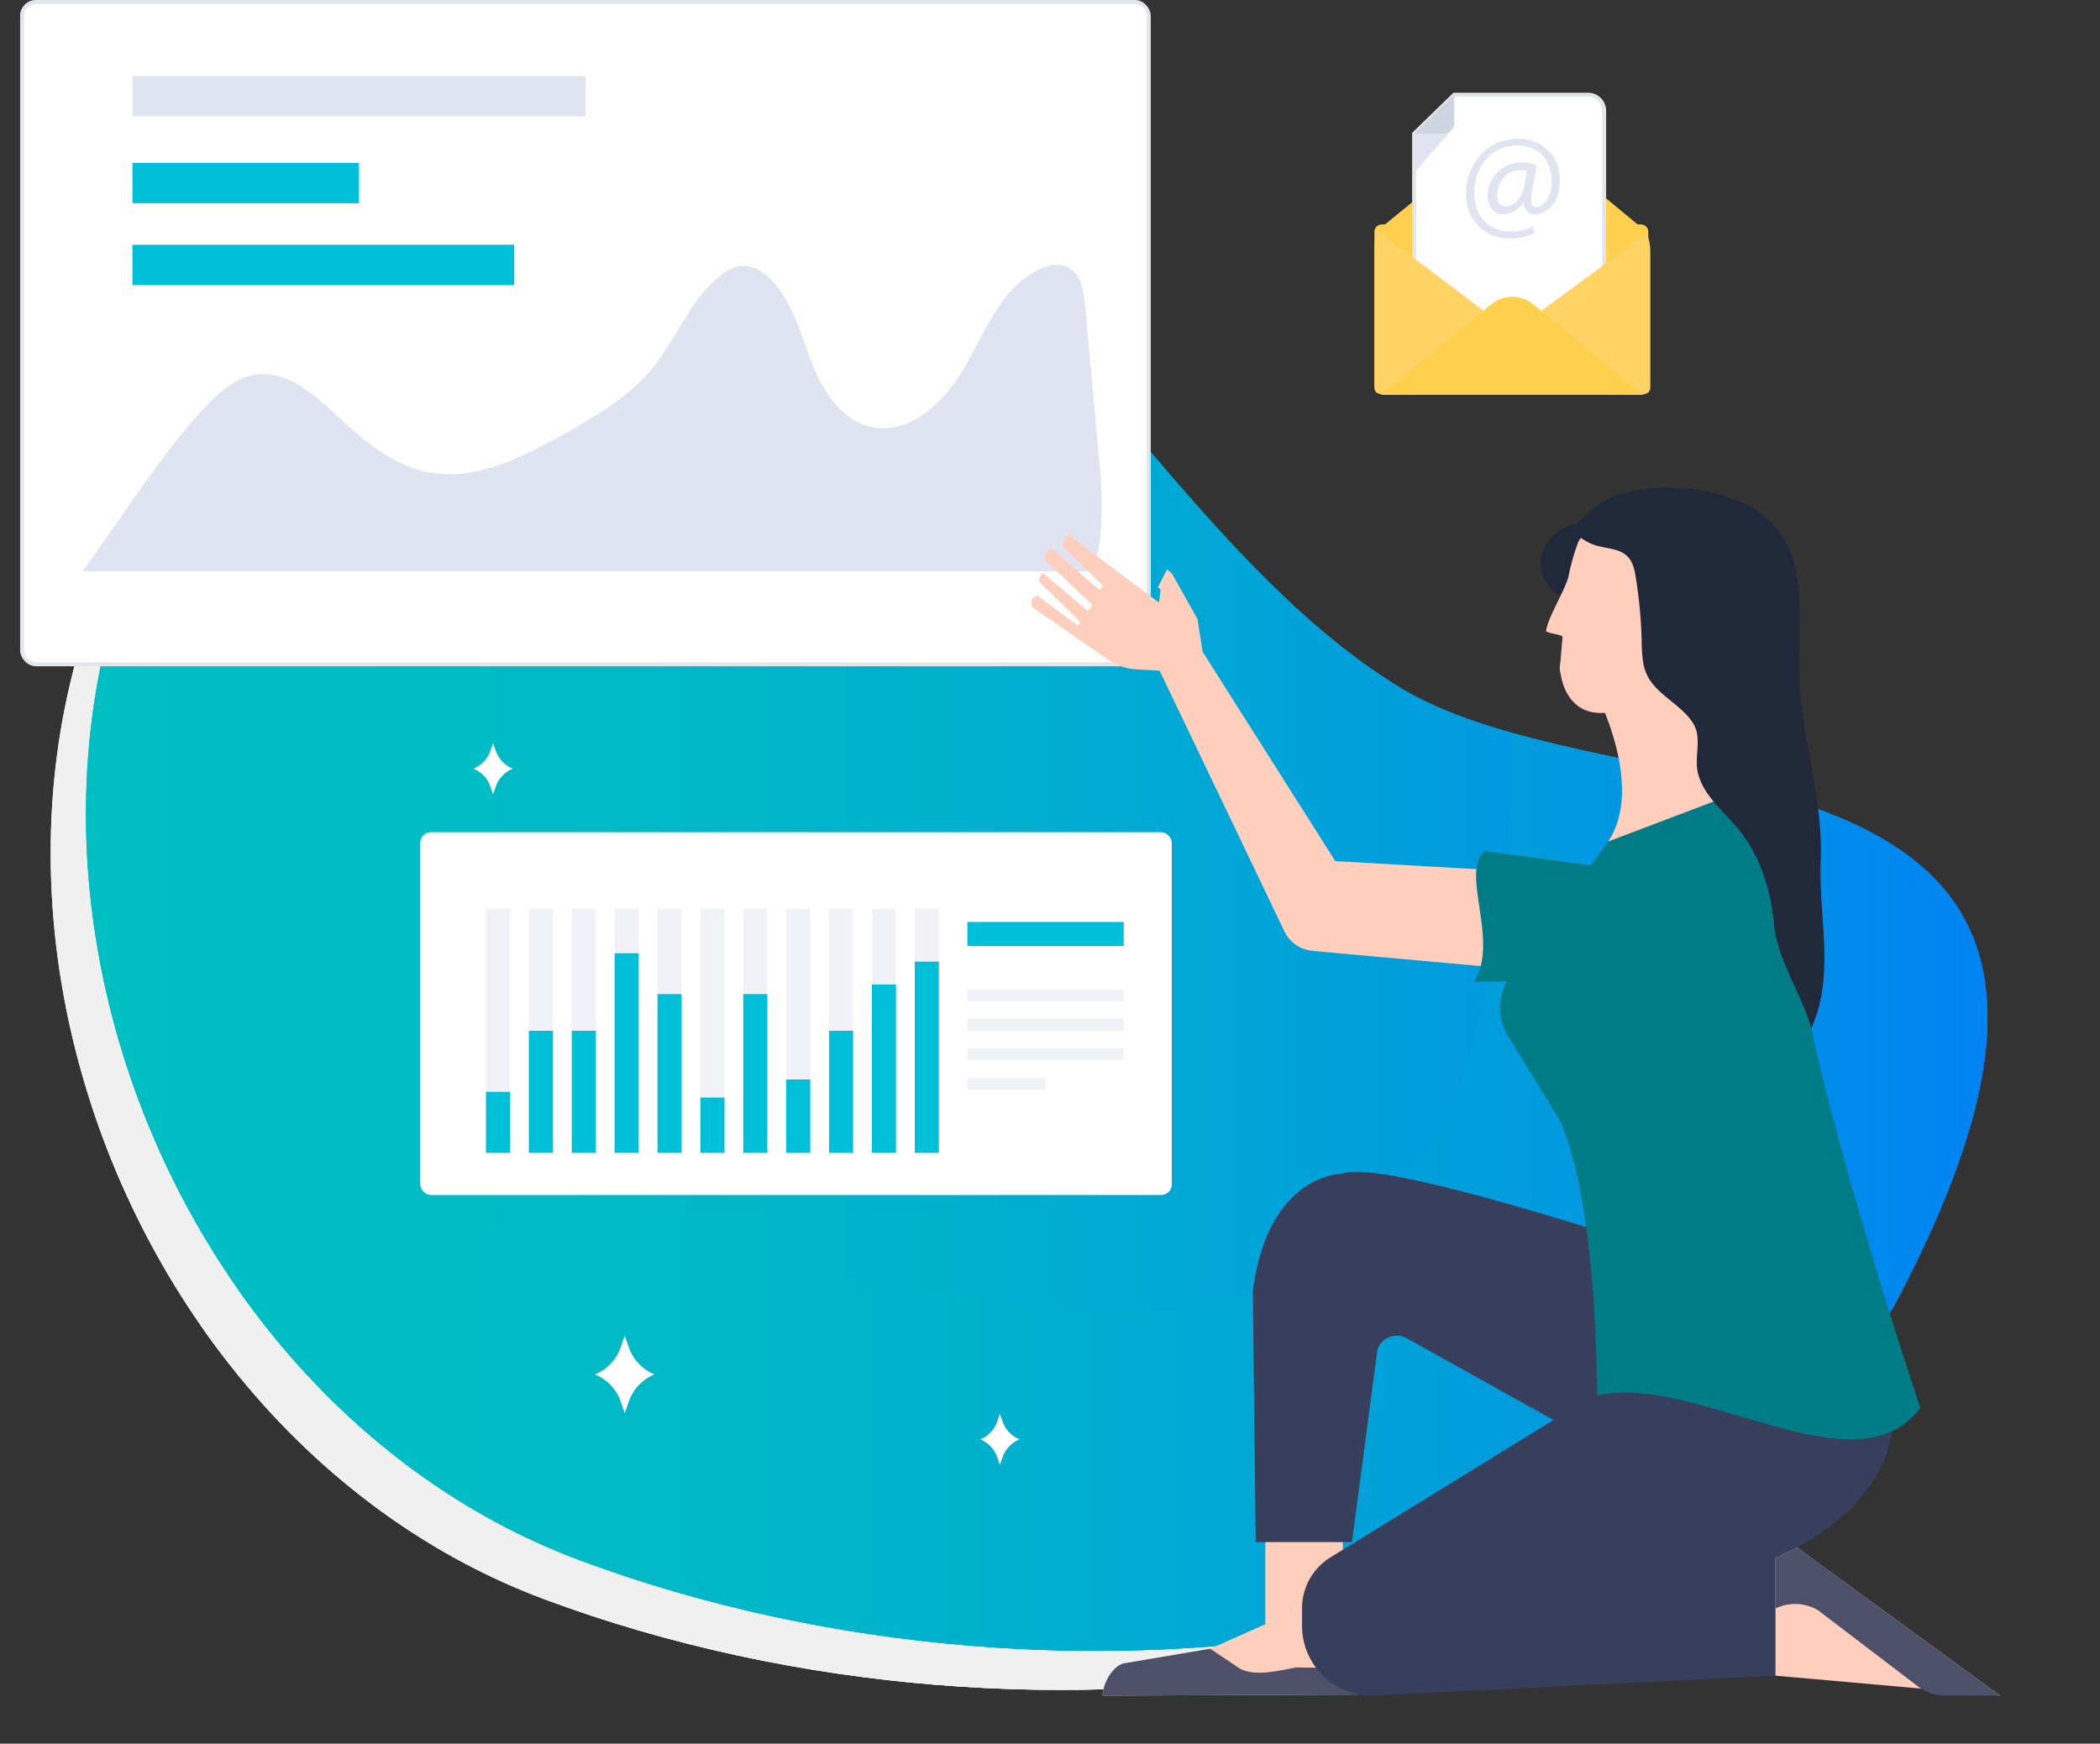 <svg id="Layer_1" data-name="Layer 1" xmlns="http://www.w3.org/2000/svg" xmlns:xlink="http://www.w3.org/1999/xlink" viewBox="0 0 529.94 439.984"><rect x="0" y="0" width="529.94" height="439.984" fill="#333333" stroke="none"/><defs><style>.cls-1{fill:none;}.cls-2{fill:#f0f0f0;}.cls-3{clip-path:url(#clip-path);}.cls-4{fill:url(#linear-gradient);}.cls-5{clip-path:url(#clip-path-2);}.cls-6{fill:url(#linear-gradient-3);}.cls-7,.cls-8{fill:#fff;}.cls-8{stroke:#e3e5e8;stroke-miterlimit:10;}.cls-9{fill:#e0e4f0;}.cls-10{fill:#00bfd8;}.cls-11{fill:#ffcebd;}.cls-12{fill:#4d5068;}.cls-13{fill:#373f5c;}.cls-14{fill:#212839;}.cls-15{fill:#007c86;}.cls-16{fill:#ffd04d;}.cls-17{fill:#ced4e0;}.cls-18{fill:#ffd364;}.cls-19{fill:#f0f2f7;}</style><clipPath id="clip-path" transform="translate(2.702 -2.146)"><path class="cls-1" d="M342.031,185.68C257.041,134.324,216.938-23.454,85.745,70.83S8.953,358.823,134.671,405.672s287.468,20.383,332.986-66.648C545.435,190.314,399.039,220.129,342.031,185.68Z"/></clipPath><linearGradient id="linear-gradient" x1="18.977" y1="206.885" x2="498.834" y2="206.885" gradientTransform="matrix(1, 0, 0, -1, 0, 432)" gradientUnits="userSpaceOnUse"><stop offset="0" stop-color="#00bfc2"/><stop offset="0.246" stop-color="#00bbc5"/><stop offset="0.49" stop-color="#00afcf"/><stop offset="0.732" stop-color="#009bdf"/><stop offset="0.972" stop-color="#0080f5"/><stop offset="1" stop-color="#007cf8"/></linearGradient><clipPath id="clip-path-2" transform="translate(2.702 -2.146)"><path class="cls-1" d="M350.921,175.823C265.948,124.468,225.836-33.31,94.643,60.974S17.851,348.967,143.571,395.816,431.039,416.2,476.558,329.168C554.335,180.458,407.936,210.273,350.921,175.823Z"/></clipPath><linearGradient id="linear-gradient-3" x1="6.201" y1="144.679" x2="527.238" y2="144.679" xlink:href="#linear-gradient"/></defs><title>details-1</title><path class="cls-2" d="M342.031,185.68C257.041,134.324,216.938-23.454,85.745,70.83S8.953,358.823,134.671,405.672s287.468,20.383,332.986-66.648C545.435,190.314,399.039,220.129,342.031,185.68Z" transform="translate(2.702 -2.146)"/><path class="cls-2" d="M342.031,185.68C257.041,134.324,216.938-23.454,85.745,70.83S8.953,358.823,134.671,405.672s287.468,20.383,332.986-66.648C545.435,190.314,399.039,220.129,342.031,185.68Z" transform="translate(2.702 -2.146)"/><g class="cls-3"><path class="cls-2" d="M-2.7,368.221s72.47-72.67,193.512-38.193,192.307,4.928,177.278-177.8c0,0,170.128,23.736,148.316,144.622C489.935,443.562,148.253,499.543-2.7,368.221Z" transform="translate(2.702 -2.146)"/></g><path class="cls-4" d="M350.921,175.823C265.948,124.468,225.836-33.31,94.643,60.974S17.851,348.967,143.571,395.816,431.039,416.2,476.558,329.168C554.335,180.458,407.936,210.273,350.921,175.823Z" transform="translate(2.702 -2.146)"/><path class="cls-4" d="M350.921,175.823C265.948,124.468,225.836-33.31,94.643,60.974S17.851,348.967,143.571,395.816,431.039,416.2,476.558,329.168C554.335,180.458,407.936,210.273,350.921,175.823Z" transform="translate(2.702 -2.146)"/><g class="cls-5"><path class="cls-6" d="M6.2,358.365s72.47-72.67,193.512-38.193,192.307,4.928,177.278-177.8c0,0,170.128,23.736,148.316,144.622C498.833,433.706,157.151,489.686,6.2,358.365Z" transform="translate(2.702 -2.146)"/></g><path class="cls-7" d="M207.522,243.9l-1.148-3.29-1.148,3.29a11.485,11.485,0,0,1-6.379,6.5h0a11.482,11.482,0,0,1,6.379,6.5l1.148,3.29,1.148-3.29a11.485,11.485,0,0,1,6.389-6.493h0A11.485,11.485,0,0,1,207.522,243.9Z" transform="translate(2.702 -2.146)"/><path class="cls-7" d="M156.09,342.446l-1.148-3.29-1.136,3.29a11.485,11.485,0,0,1-6.379,6.5h0a11.485,11.485,0,0,1,6.379,6.5l1.148,3.29,1.148-3.29a11.482,11.482,0,0,1,6.379-6.5h0A11.482,11.482,0,0,1,156.09,342.446Z" transform="translate(2.702 -2.146)"/><path class="cls-7" d="M250.379,361.051l-0.759-2.171-0.756,2.171a7.577,7.577,0,0,1-4.209,4.285h0a7.577,7.577,0,0,1,4.209,4.285l0.756,2.171,0.759-2.171a7.577,7.577,0,0,1,4.209-4.285h0A7.577,7.577,0,0,1,250.379,361.051Z" transform="translate(2.702 -2.146)"/><path class="cls-7" d="M122.483,191.82l-0.759-2.171-0.756,2.171a7.574,7.574,0,0,1-4.209,4.285h0a7.577,7.577,0,0,1,4.209,4.285l0.756,2.171,0.759-2.171a7.577,7.577,0,0,1,4.209-4.285h0A7.577,7.577,0,0,1,122.483,191.82Z" transform="translate(2.702 -2.146)"/><rect class="cls-8" x="5.579" y="0.5" width="284.321" height="167.124" rx="3.463" ry="3.463"/><rect class="cls-9" x="33.42" y="19.203" width="114.32" height="10.178"/><rect class="cls-10" x="33.42" y="41.095" width="57.16" height="10.178"/><path class="cls-9" d="M18.117,146.314c9.348-12.675,19.405-28.952,30.108-40.506,3.771-4.071,8.042-8.295,13.529-9.122,7.748-1.168,14.574,4.732,20.294,10.087,6.84,6.4,14.345,12.875,23.554,14.591,11.343,2.113,22.575-3.419,32.692-8.964,8.814-4.831,17.777-9.991,24.044-17.849,6.034-7.566,9.414-17.441,17.2-23.19a9.923,9.923,0,0,1,4.608-2.094c2.936-.346,5.732,1.41,7.793,3.529,5.39,5.539,7.321,13.452,10.113,20.659s7.5,14.691,15.035,16.392c9.813,2.214,18.7-6.418,23.691-15.15s8.887-18.974,17.6-24c2.693-1.554,6.18-2.461,8.839-.851,2.934,1.777,3.547,5.7,3.86,9.112q1.949,21.262,3.9,42.524c0.54,5.888.939,20-2.472,24.835H18.117Z" transform="translate(2.702 -2.146)"/><path class="cls-11" d="M316.6,411.987l-13.911,6.185-22.237,5.691a6.29,6.29,0,0,0-4.91,6.136h0l64.9-.278-1.591-11.377-9.271-6.357H316.6Z" transform="translate(2.702 -2.146)"/><path class="cls-12" d="M310.194,423.184l-7.5-5.012-21.783,3.682c-2.871.645-5.364,5.2-5.364,8.145h0l64.9-.278-1.591-11.377-5.3,4.636L324.3,422.9C320.029,423.708,314.02,425.271,310.194,423.184Z" transform="translate(2.702 -2.146)"/><polygon class="cls-11" points="338.872 416.199 319.303 411.249 319.303 384.264 338.872 384.264 338.872 416.199"/><path class="cls-13" d="M474.3,337.574S350.319,292.75,335.878,298.3c0,0-18.489-.019-22.418,29.421l0.715,63.547h24.3l6.408-48.513a5.164,5.164,0,0,1,7.426-2.922l74.929,41.747Z" transform="translate(2.702 -2.146)"/><path class="cls-13" d="M407.991,348.941l-74.957,46.183a15.063,15.063,0,0,0-7.162,12.824v4.435A17.616,17.616,0,0,0,343.488,430l101.853-5.033V395.3s31.219-12.155,29.669-38.145Z" transform="translate(2.702 -2.146)"/><polygon class="cls-11" points="453.517 390.513 504.732 427.854 504.732 427.854 448.044 422.821 448.044 393.153 453.517 390.513"/><path class="cls-12" d="M450.815,392.658l-5.474,2.64v12.715h0a11.418,11.418,0,0,1,10.721.426l25.206,19.213A11.472,11.472,0,0,0,488.221,430H502.03Z" transform="translate(2.702 -2.146)"/><path class="cls-11" d="M400.309,177.552s12.1,23.178,2.782,36.953l32.981-3.055-13.182-41.943Z" transform="translate(2.702 -2.146)"/><path class="cls-14" d="M426.34,166.113a27.983,27.983,0,0,0-2.817-7.575c-3.6-7.393-7.451-15.1-14.138-19.882-2.94-2.1-6.341-3.568-9.013-6l-1.943,1.185-3.579.619a10.8,10.8,0,0,0-8.068,6.418,9.286,9.286,0,0,0,2.049,9.934c1.579,1.5,3.658,2.319,5.56,3.377A24.212,24.212,0,0,1,404,164.041a36.108,36.108,0,0,0,2.376,4.409c3,4.181,8.523,5.5,13.564,6.518a5.719,5.719,0,0,0,2.879.082,4.061,4.061,0,0,0,1.769-1.279A9.448,9.448,0,0,0,426.34,166.113Z" transform="translate(2.702 -2.146)"/><path class="cls-11" d="M425.237,157.064a138.244,138.244,0,0,0-8.845-14.178,9.4,9.4,0,0,0-8.148-4.7,74.692,74.692,0,0,0-11.951-.392l-0.616.858a52.963,52.963,0,0,0-2.53,8.783c-0.644,3.173-5.358,10.7-5.685,13.937-0.048.48,4.2,0.96,4.153,1.441-0.16,1.713-.3,3.428-0.437,5.136-0.258,3.195-.513,2.15.152,5.285s2.4,6.2,5.22,7.711c3.184,1.706,7.086,1.167,10.562.185a47.73,47.73,0,0,0,13.76-6.4c3.54-2.4,7.02-5.815,7.063-10.09C427.963,161.927,426.58,159.423,425.237,157.064Z" transform="translate(2.702 -2.146)"/><path class="cls-15" d="M450.318,222.005C443.441,243.234,481.9,357.418,481.9,357.418c-16.423,21.722-56.048-8.742-81.588-3.179,0,0,.269-47.947-9.4-69.4L377.892,263.63a13.888,13.888,0,0,1,.619-15.451l24.579-33.673,35.2-13.361a7.412,7.412,0,0,1,8.315,2.174h0A19.7,19.7,0,0,1,450.318,222.005Z" transform="translate(2.702 -2.146)"/><path class="cls-14" d="M456.759,219.063c0.616-15.775-5.045-31.186-5.458-46.968-0.321-12.253,2.182-25.849-5.086-35.718-6-8.144-16.956-10.946-27.069-11.135a37.087,37.087,0,0,0-14.563,2.168,23.918,23.918,0,0,0-7.639,5.128c-1.183,1.171-2.485,2.247-1.911,3.816,0.515,1.409,2.962,2.667,4.249,3.161,1.826,0.7,3.816.841,5.7,1.381,4.467,1.284,4.767,4.571,5.364,8.63a120.344,120.344,0,0,1,1.239,14.356,35.9,35.9,0,0,0,.406,5.635,11.906,11.906,0,0,0,.82,2.7c1.43,3.183,4.4,5.345,7.09,7.563,2.176,1.791,4.927,4.2,5.569,7.093,0.747,3.368-.558,7.012.355,10.527,1.472,5.669,6.546,9.511,10.25,14.049,5.512,6.754,8.15,15.487,8.934,24.171s7.929,19.445,9.342,26.087C460.467,248.075,456.176,233.995,456.759,219.063Z" transform="translate(2.702 -2.146)"/><path class="cls-11" d="M289.926,171.373l31.494,65.777a8.731,8.731,0,0,0,7.088,4.925l76.446,6.914a12.748,12.748,0,0,0,13.873-13.483h0a12.749,12.749,0,0,0-12-11.941l-72.564-4.131-33.489-52.838-1.268-8.213-6.472-11.514-1.245-1.085-2.278,4.536,0.655,0.616-0.392,3.246-9.727-7.227-13.08-9.876c-0.809.189-1.631,2.15-1.492,2.969l10.109,9.76-0.773,1.264-12.253-10.7c-0.845.166-1.695,2.23-1.547,3.079l11.976,11.387-1.157,1.469-11.266-9.5c-0.572.117-1.146,1.513-1.05,2.089l10.3,10.062a1.256,1.256,0,0,1-.58,1.017l-10.084-7.483c-2.3.348-1.453,2.451-1.354,2.839l19.152,13.275a13.837,13.837,0,0,0,7.128,2.445Z" transform="translate(2.702 -2.146)"/><path class="cls-15" d="M423.3,234.873a13.683,13.683,0,0,0-12.879-12.817l-38.4-5.164c-6.449,5.179,3.84,22.928-2.777,32.968l39.168-.515A13.683,13.683,0,0,0,423.3,234.873Z" transform="translate(2.702 -2.146)"/><rect class="cls-10" x="33.42" y="61.761" width="96.349" height="10.178"/><g id="_Group_" data-name="&lt;Group&gt;"><g id="_Group_2" data-name="&lt;Group&gt;"><g id="_Group_3" data-name="&lt;Group&gt;"><g id="_Group_4" data-name="&lt;Group&gt;"><path id="_Rectangle_" data-name="&lt;Rectangle&gt;" class="cls-16" d="M347.143,58.772h63.309a2.794,2.794,0,0,1,2.794,2.794V99.677a1.882,1.882,0,0,1-1.882,1.882H346a1.866,1.866,0,0,1-1.866-1.866V61.786A3.014,3.014,0,0,1,347.143,58.772Z" transform="translate(760.078 158.186) rotate(180)"/></g></g><g id="_Group_5" data-name="&lt;Group&gt;"><g id="_Group_6" data-name="&lt;Group&gt;"><path id="_Path_" data-name="&lt;Path&gt;" class="cls-16" d="M344.911,60.318l28.94-23.58a8.512,8.512,0,0,1,10.044,0L411.26,59.361Z" transform="translate(2.702 -2.146)"/></g></g><g id="_Group_7" data-name="&lt;Group&gt;"><g id="_Group_8" data-name="&lt;Group&gt;"><g id="_Group_9" data-name="&lt;Group&gt;"><path id="_Path_2" data-name="&lt;Path&gt;" class="cls-8" d="M364.281,26.044l-10.126,9.833V89.86h47.955V30.107a4.063,4.063,0,0,0-4.063-4.063H364.281Z" transform="translate(2.702 -2.146)"/></g></g><g id="_Group_10" data-name="&lt;Group&gt;"><g id="_Group_11" data-name="&lt;Group&gt;"><polygon id="_Path_3" data-name="&lt;Path&gt;" class="cls-9" points="366.382 32.71 356.857 43.603 356.857 33.731 366.382 32.71"/></g></g><g id="_Group_12" data-name="&lt;Group&gt;"><g id="_Group_13" data-name="&lt;Group&gt;"><path id="_Path_4" data-name="&lt;Path&gt;" class="cls-17" d="M364.281,26.044l-10.126,9.833h7.425a2.7,2.7,0,0,0,2.7-2.7V26.044Z" transform="translate(2.702 -2.146)"/></g></g></g><g id="_Group_14" data-name="&lt;Group&gt;"><g id="_Group_15" data-name="&lt;Group&gt;"><path id="_Path_5" data-name="&lt;Path&gt;" class="cls-18" d="M346.131,101.728s26.693-18.621,26.693-20.308l-27.913-21.1a15.939,15.939,0,0,0-.782,5.521v34C344.129,101.4,345.273,101.505,346.131,101.728Z" transform="translate(2.702 -2.146)"/></g></g><g id="_Group_16" data-name="&lt;Group&gt;"><g id="_Group_17" data-name="&lt;Group&gt;"><path id="_Path_6" data-name="&lt;Path&gt;" class="cls-18" d="M411.753,101.728s-26.108-19.017-26.108-20.705l27.1-19.911s1.011,1.124,1.011,4.728v34C413.756,101.4,412.612,101.505,411.753,101.728Z" transform="translate(2.702 -2.146)"/></g></g><g id="_Group_18" data-name="&lt;Group&gt;"><g id="_Group_19" data-name="&lt;Group&gt;"><path id="_Path_7" data-name="&lt;Path&gt;" class="cls-16" d="M345.859,101.769l28.091-23.1a8.416,8.416,0,0,1,9.93,0l28.09,23.1H345.859Z" transform="translate(2.702 -2.146)"/></g></g><g id="_Group_20" data-name="&lt;Group&gt;"><g id="_Group_21" data-name="&lt;Group&gt;"><g id="_Group_22" data-name="&lt;Group&gt;"><path id="_Compound_Path_" data-name="&lt;Compound Path&gt;" class="cls-9" d="M384.612,60.872a13.154,13.154,0,0,1-6.423,1.443c-5.919,0-10.935-4.331-10.935-11.26,0-7.431,5.161-13.857,13.171-13.857,6.279,0,10.5,4.4,10.5,10.431,0,5.412-3.031,8.589-6.423,8.589-1.443,0-2.778-.976-2.671-3.176h-0.144a5.667,5.667,0,0,1-5.088,3.176c-2.093,0-3.9-1.7-3.9-4.548a8.519,8.519,0,0,1,8.552-8.55,9.487,9.487,0,0,1,3.862.758l-1.228,6.529c-0.541,2.744-.107,4.008,1.083,4.043,1.841,0.035,3.9-2.418,3.9-6.605,0-5.23-3.14-8.985-8.733-8.985-5.882,0-10.826,4.657-10.826,11.982,0,6.026,3.934,9.743,9.275,9.743a11.27,11.27,0,0,0,5.449-1.264Zm-1.985-15.587a6.221,6.221,0,0,0-1.8-.253c-3.176,0-5.738,2.994-5.738,6.494,0,1.59.795,2.744,2.382,2.744,2.093,0,4.006-2.671,4.4-4.91Z" transform="translate(2.702 -2.146)"/></g></g></g></g></g><rect class="cls-7" x="106.035" y="209.99" width="189.675" height="91.531" rx="2.662" ry="2.662"/><rect class="cls-19" x="122.646" y="229.294" width="6.069" height="61.604"/><rect class="cls-19" x="133.466" y="229.294" width="6.07" height="61.604"/><rect class="cls-19" x="144.286" y="229.294" width="6.07" height="61.604"/><rect class="cls-19" x="155.106" y="229.294" width="6.07" height="61.604"/><rect class="cls-19" x="165.926" y="229.294" width="6.07" height="61.604"/><rect class="cls-19" x="176.746" y="229.294" width="6.07" height="61.604"/><rect class="cls-19" x="187.566" y="229.294" width="6.07" height="61.604"/><rect class="cls-19" x="198.386" y="229.294" width="6.07" height="61.604"/><rect class="cls-19" x="209.206" y="229.294" width="6.069" height="61.604"/><rect class="cls-19" x="220.026" y="229.294" width="6.069" height="61.604"/><rect class="cls-19" x="230.846" y="229.294" width="6.069" height="61.604"/><rect class="cls-10" x="122.646" y="275.497" width="6.069" height="15.401"/><rect class="cls-10" x="133.466" y="260.096" width="6.07" height="30.802"/><rect class="cls-10" x="144.286" y="260.096" width="6.07" height="30.802"/><rect class="cls-10" x="155.106" y="240.529" width="6.07" height="50.369"/><rect class="cls-10" x="165.926" y="250.839" width="6.07" height="40.058"/><rect class="cls-10" x="176.746" y="276.939" width="6.07" height="13.959"/><rect class="cls-10" x="187.566" y="250.839" width="6.07" height="40.058"/><rect class="cls-10" x="198.386" y="272.387" width="6.07" height="18.511"/><rect class="cls-10" x="209.206" y="260.096" width="6.069" height="30.802"/><rect class="cls-10" x="220.026" y="248.412" width="6.069" height="42.486"/><rect class="cls-10" x="230.846" y="242.646" width="6.069" height="48.252"/><rect class="cls-10" x="244.118" y="232.631" width="39.453" height="6.069"/><rect class="cls-19" x="244.118" y="249.626" width="39.453" height="3.035"/><rect class="cls-19" x="244.118" y="257.061" width="39.453" height="3.035"/><rect class="cls-19" x="244.118" y="264.496" width="39.453" height="3.035"/><rect class="cls-19" x="244.118" y="271.932" width="19.726" height="3.035"/></svg>